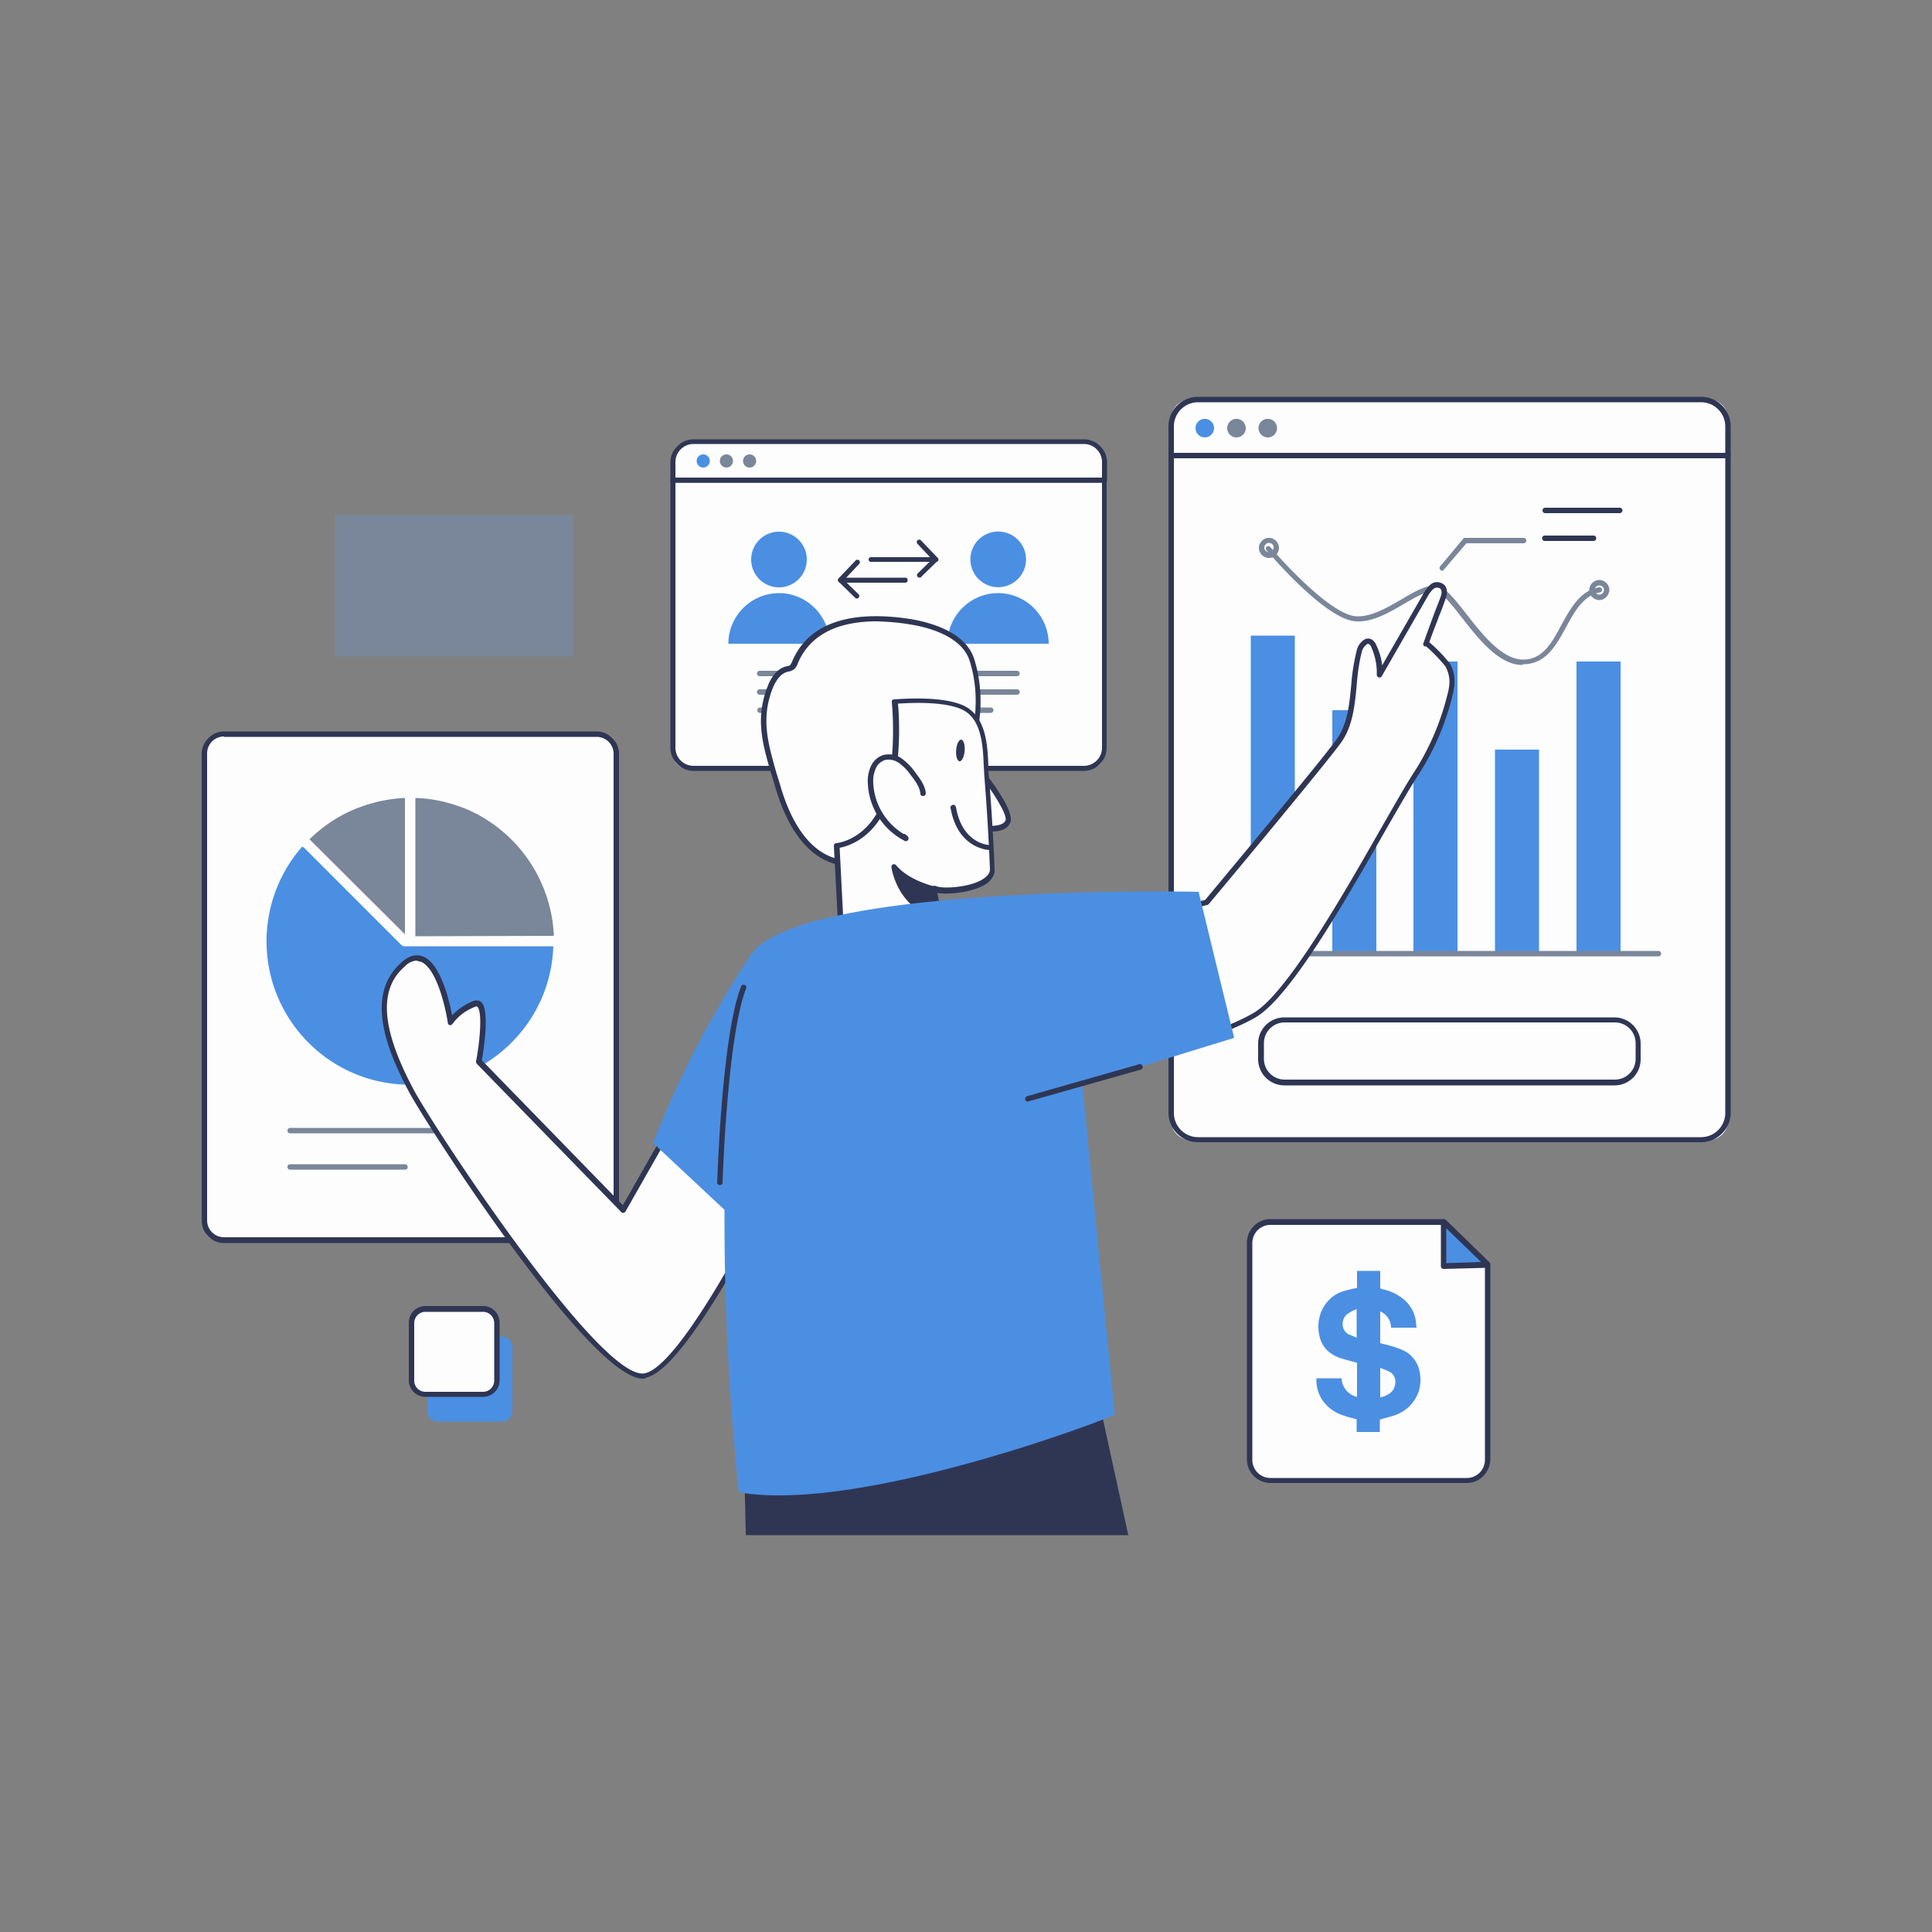<svg width="180" height="180" fill="none" xmlns="http://www.w3.org/2000/svg"><rect width="100%" height="100%" fill="#808080" stroke="none"/><path d="M62.676 44.748h40.212v25.488c0 .756-.612 1.368-1.368 1.368H64.044a1.367 1.367 0 01-1.368-1.368V44.748z" fill="#FDFDFD"/><path d="M100.98 71.82H64.62a2.166 2.166 0 01-2.16-2.16V44.712c0-.144.108-.216.216-.216h40.212c.144 0 .216.108.216.216V69.66c0 1.188-.936 2.16-2.124 2.16zM62.928 44.964V69.66a1.69 1.69 0 001.692 1.692h36.36a1.69 1.69 0 001.692-1.692V44.964H62.928z" fill="#2F3654"/><path d="M64.044 41.184h37.476c.756 0 1.368.612 1.368 1.368v2.196H62.676v-2.196c0-.756.612-1.368 1.368-1.368z" fill="#FDFDFD"/><path d="M102.888 44.964H62.676c-.144 0-.216-.108-.216-.216v-1.656c0-1.188.972-2.16 2.16-2.16h36.36c1.188 0 2.16.972 2.16 2.16v1.656c0 .108-.108.216-.252.216zm-39.96-.468h39.744v-1.44a1.69 1.69 0 00-1.692-1.692H64.62a1.69 1.69 0 00-1.692 1.692v1.44z" fill="#2F3654"/><path d="M72.576 54.72a2.592 2.592 0 100-5.184 2.592 2.592 0 000 5.184zm-4.716 5.256c0-2.592 2.124-4.716 4.716-4.716s4.716 2.124 4.716 4.716H67.86zm27.424-6.634a2.592 2.592 0 10-4.591-2.407 2.592 2.592 0 004.591 2.407zm-7.012 6.634c0-2.592 2.124-4.716 4.716-4.716s4.716 2.124 4.716 4.716h-9.432z" fill="#4B8FE3"/><path d="M87.192 52.344h-6.048c-.144 0-.216-.108-.216-.216 0-.144.108-.216.216-.216h5.508l-1.188-1.26c-.072-.108-.072-.252.036-.324a.219.219 0 01.288 0l1.584 1.656c.072.072.072.18.036.252-.036.072-.108.108-.216.108z" fill="#2F3654"/><path d="M85.68 53.82c-.072 0-.108-.036-.18-.072a.227.227 0 010-.324l1.512-1.476c.108-.072.252-.072.324.036a.219.219 0 010 .288l-1.512 1.476c-.036.072-.108.072-.144.072zm-1.332.468H78.3a.243.243 0 01-.216-.144.222.222 0 01.036-.252l1.584-1.656c.072-.108.216-.108.324-.036.108.072.108.216.036.324l-.036.036-1.188 1.26h5.508c.144 0 .216.108.216.216 0 .18-.108.252-.216.252z" fill="#2F3654"/><path d="M79.812 55.764c-.072 0-.108-.036-.144-.072l-1.512-1.476c-.072-.108-.072-.252 0-.324a.227.227 0 01.324 0l1.512 1.476a.227.227 0 010 .324c-.072.072-.144.072-.18.072z" fill="#2F3654"/><path d="M94.752 63H70.776a.246.246 0 01-.252-.252c0-.144.108-.252.252-.252h23.976c.144 0 .252.108.252.252a.246.246 0 01-.252.252c.036 0 .036 0 0 0zm0 1.728H70.776a.246.246 0 01-.252-.252c0-.144.108-.252.252-.252h23.976c.144 0 .252.108.252.252a.246.246 0 01-.252.252c.036 0 .036 0 0 0zm-2.448 1.692H70.812a.246.246 0 01-.252-.252c0-.144.108-.252.252-.252h21.492c.144 0 .252.108.252.252a.246.246 0 01-.252.252z" fill="#7A8699"/><path d="M65.52 43.56a.612.612 0 100-1.224.612.612 0 000 1.224z" fill="#4B8FE3"/><path d="M67.68 43.56a.612.612 0 100-1.224.612.612 0 000 1.224zm2.16 0a.612.612 0 100-1.224.612.612 0 000 1.224z" fill="#7A8699"/><path d="M109.116 42.444h51.876V104.4c0 1.008-.792 1.8-1.8 1.8h-48.276c-1.008 0-1.8-.792-1.8-1.8V42.444z" fill="#FDFDFD"/><path d="M158.472 106.416h-46.836a2.75 2.75 0 01-2.772-2.772v-61.2c0-.144.108-.252.252-.252h51.876c.144 0 .252.108.252.252v61.236c0 1.512-1.26 2.736-2.772 2.736zm-49.104-63.72v60.984a2.259 2.259 0 002.268 2.268h46.836a2.259 2.259 0 002.268-2.268V42.696h-51.372z" fill="#2F3654"/><path d="M150.408 101.124h-30.744a2.45 2.45 0 01-2.448-2.448v-1.44a2.45 2.45 0 012.448-2.448h30.744a2.45 2.45 0 012.448 2.448v1.44a2.428 2.428 0 01-2.448 2.448zM119.7 95.256c-1.08 0-1.944.864-1.944 1.944v1.44c0 1.08.864 1.944 1.944 1.944h30.744c1.08 0 1.944-.864 1.944-1.944V97.2c0-1.08-.864-1.944-1.944-1.944H119.7z" fill="#2F3654"/><path d="M120.636 59.22h-4.104v29.628h4.104V59.22zm7.596 6.948h-4.104v22.716h4.104V66.168zm7.56-4.536h-4.104v27.216h4.104V61.632zm7.596 8.208h-4.104v19.008h4.104V69.84zm7.596-8.208h-4.104v27.216h4.104V61.632z" fill="#4B8FE3"/><path d="M150.912 47.808h-6.948a.246.246 0 01-.252-.252c0-.144.108-.252.252-.252h6.948c.144 0 .252.108.252.252 0 .144-.144.252-.252.252zm-2.448 2.592h-4.536a.246.246 0 01-.252-.252c0-.144.108-.252.252-.252h4.536c.144 0 .252.108.252.252a.246.246 0 01-.252.252z" fill="#2F3654"/><path d="M141.84 61.956c-2.196 0-4.104-2.448-5.652-4.428-1.008-1.296-1.944-2.484-2.592-2.484-.72.036-1.692.576-2.736 1.188-1.404.828-3.024 1.764-4.536 1.656-2.844-.144-8.136-6.408-8.352-6.66a.234.234 0 01.072-.324c.072-.036.18-.036.288.036.036.072 5.4 6.336 8.028 6.48 1.404.072 2.916-.828 4.284-1.62 1.08-.648 2.124-1.224 2.988-1.26.864-.036 1.8 1.152 2.988 2.664 1.512 1.944 3.384 4.32 5.4 4.248 1.764-.072 2.592-1.62 3.456-3.24.864-1.548 1.728-3.168 3.492-3.492.144-.036.252.072.288.18.036.144-.072.252-.18.288-1.548.288-2.34 1.728-3.168 3.24-.9 1.656-1.836 3.384-3.888 3.456h-.144l-.036.072zM154.512 89.1h-41.328a.246.246 0 01-.252-.252c0-.144.108-.252.252-.252h41.328c.144 0 .252.108.252.252a.246.246 0 01-.252.252z" fill="#7A8699"/><path d="M118.224 51.984a.953.953 0 01-.936-.936c0-.504.432-.936.936-.936s.936.432.936.936a.953.953 0 01-.936.936zm0-1.404a.438.438 0 00-.432.432c0 .252.216.432.432.432a.438.438 0 00.432-.432c.036-.216-.18-.432-.432-.432zm30.78 5.328a.953.953 0 01-.936-.936c0-.504.432-.936.936-.936s.936.432.936.936c-.036.504-.432.936-.936.936zm0-1.368a.438.438 0 00-.432.432c0 .252.216.432.432.432a.438.438 0 00.432-.432.438.438 0 00-.432-.432z" fill="#7A8699"/><path d="M110.916 37.224h48.276c1.008 0 1.8.792 1.8 1.8v3.42h-51.876v-3.42c0-1.008.792-1.8 1.8-1.8z" fill="#FDFDFD"/><path d="M160.992 42.696h-51.876a.246.246 0 01-.252-.252v-2.7a2.75 2.75 0 012.772-2.772h46.836a2.75 2.75 0 012.772 2.772v2.7a.246.246 0 01-.252.252zm-51.624-.504h51.372v-2.448a2.259 2.259 0 00-2.268-2.268h-46.836a2.259 2.259 0 00-2.268 2.268v2.448z" fill="#2F3654"/><path d="M20.34 68.364h35.784c.72 0 1.332.576 1.332 1.332v44.568c0 .72-.576 1.332-1.332 1.332H20.34c-.72 0-1.332-.576-1.332-1.332V69.696c0-.72.612-1.332 1.332-1.332z" fill="#FDFDFD"/><path d="M55.584 115.812H20.88a2.09 2.09 0 01-2.088-2.088V70.236a2.09 2.09 0 012.088-2.088h34.704a2.09 2.09 0 012.088 2.088v43.488c.036 1.152-.936 2.088-2.088 2.088zM20.88 68.616c-.9 0-1.584.72-1.584 1.584v43.488c0 .9.72 1.584 1.584 1.584h34.704c.9 0 1.584-.72 1.584-1.584V70.236c0-.9-.72-1.584-1.584-1.584H20.88v-.036z" fill="#2F3654"/><path d="M47.736 105.588h-20.7a.246.246 0 01-.252-.252c0-.144.108-.252.252-.252h20.7c.144 0 .252.108.252.252a.246.246 0 01-.252.252zm-10.008 3.384H27.036a.246.246 0 01-.252-.252c0-.144.108-.252.252-.252h10.692c.144 0 .252.108.252.252.036.144-.108.252-.252.252.036 0 .036 0 0 0z" fill="#7A8699"/><path d="M28.332 78.984l9.036 9.036a.462.462 0 00.36.144h13.824c-.252 7.38-6.444 13.14-13.824 12.888-7.38-.252-13.14-6.444-12.888-13.824a13.414 13.414 0 013.312-8.352l.18.108z" fill="#4B8FE3"/><path d="M38.7 74.34v12.888h.144l12.492-.036c.288 0 .288 0 .252-.288a13.494 13.494 0 00-7.956-11.448c-1.368-.576-2.844-.972-4.32-1.08l-.612-.036zm-.972 12.708V74.34a14.087 14.087 0 00-4.392.936c-1.692.648-3.204 1.656-4.5 2.916l8.892 8.856z" fill="#7A8699"/><path d="M136.656 137.916h-18.288a1.936 1.936 0 01-1.944-1.944v-20.196c0-1.08.864-1.944 1.944-1.944h16.164l4.068 3.96v18.18c-.036 1.08-.9 1.944-1.944 1.944z" fill="#FDFDFD"/><path d="M136.656 138.168h-18.288a2.205 2.205 0 01-2.196-2.196v-20.196c0-1.188.972-2.196 2.196-2.196h16.164c.072 0 .144.036.18.072l4.068 3.96a.275.275 0 01.072.18v18.18c-.036 1.224-1.008 2.196-2.196 2.196zm-18.288-24.048a1.69 1.69 0 00-1.692 1.692v20.196a1.69 1.69 0 001.692 1.692h18.288a1.69 1.69 0 001.692-1.692v-18.072l-3.96-3.816h-16.02z" fill="#2F3654"/><path d="M112.248 40.752a.864.864 0 100-1.728.864.864 0 000 1.728z" fill="#4B8FE3"/><path d="M115.2 40.752a.864.864 0 100-1.728.864.864 0 000 1.728zm2.916 0a.864.864 0 100-1.728.864.864 0 000 1.728zm16.236 12.42c-.072 0-.108-.036-.144-.072-.108-.072-.108-.252-.036-.324l2.16-2.592c.036-.072.108-.072.18-.072h5.436c.144 0 .252.108.252.252a.246.246 0 01-.252.252h-5.328l-2.124 2.484c0 .036-.072.072-.144.072z" fill="#7A8699"/><path d="M134.496 113.868v4.068l4.068-.108-4.068-3.96z" fill="#4B8FE3"/><path d="M134.496 118.224a.275.275 0 01-.18-.072.275.275 0 01-.072-.18v-4.104c0-.144.108-.252.252-.252.072 0 .144.036.18.072l4.068 3.96a.28.28 0 01.072.288c-.036.108-.108.144-.216.18l-4.104.108zm.252-3.78v3.24l3.24-.108-3.24-3.132z" fill="#2F3654"/><path d="M40.788 124.524h5.976c.54 0 .972.432.972.972v5.976c0 .54-.432.972-.972.972h-5.976a.968.968 0 01-.972-.972v-5.976c0-.54.432-.972.972-.972z" fill="#4B8FE3"/><path d="M39.276 121.968h6.084a.93.93 0 01.936.936v6.084a.93.93 0 01-.936.936h-6.084a.93.93 0 01-.936-.936v-6.084a.93.93 0 01.936-.936z" fill="#FDFDFD"/><path d="M45 130.14h-5.364a1.537 1.537 0 01-1.548-1.548v-5.364c0-.864.684-1.548 1.548-1.548H45c.864 0 1.548.684 1.548 1.548v5.364c0 .864-.684 1.548-1.548 1.548zm-5.364-7.92c-.576 0-1.044.468-1.044 1.044v5.364c0 .576.468 1.044 1.044 1.044H45c.576 0 1.044-.468 1.044-1.044v-5.364c0-.576-.468-1.044-1.044-1.044h-5.364z" fill="#2F3654"/><path d="M126.396 133.416v-1.188a12.867 12.867 0 01-1.26-.36 3.714 3.714 0 01-1.944-1.44 3.345 3.345 0 01-.54-2.016h2.34a1.84 1.84 0 001.44 1.728v-3.168c-.468-.144-.936-.252-1.404-.396a3.42 3.42 0 01-1.368-.756 2.772 2.772 0 01-.756-1.476c-.144-.684-.072-1.368.144-2.016.36-.936 1.08-1.692 2.052-2.016.396-.108.792-.216 1.188-.288l.144-.036v-1.584h2.16v1.512c0 .108.036.144.144.18.756.144 1.44.468 2.016.936.612.504 1.044 1.224 1.152 2.016.036.216.036.432.072.648H129.6c0-.648-.396-1.26-1.008-1.512v2.952l.252.072c.648.144 1.26.324 1.836.576.9.396 1.512 1.26 1.62 2.232.144.9-.072 1.836-.612 2.556-.432.612-1.044 1.044-1.764 1.296-.432.144-.9.252-1.368.396v1.152h-2.16zm2.196-5.976v2.736c.36-.036.684-.216.972-.432.504-.396.684-1.44-.036-1.908-.324-.144-.612-.288-.936-.396zm-2.196-2.808v-2.664a3.627 3.627 0 00-.828.432c-.612.396-.684 1.512.072 1.908l.756.324z" fill="#4B8FE3"/><path d="M53.424 47.952H31.212v13.212h22.212V47.952z" fill="#7A8699"/><path d="M77.76 80.208c-2.952-.9-4.536-4.356-5.328-7.128-.9-3.132-1.944-5.724-.684-8.964.288-.756.756-1.548 1.512-1.764.18-.036.36-.108.54-.18a1.27 1.27 0 00.288-.468c1.8-4.248 6.912-4.356 10.728-3.78 2.232.36 5.112 1.368 5.796 3.636 1.26 4.212.216 8.784-2.124 12.384-2.16 3.42-6.3 7.596-10.728 6.264z" fill="#FDFDFD"/><path d="M79.452 80.712a5.809 5.809 0 01-1.764-.252c-3.096-.936-4.716-4.464-5.508-7.308-.108-.36-.216-.72-.324-1.044-.792-2.736-1.512-5.112-.36-8.1.396-1.08.972-1.692 1.692-1.908l.144-.036a.409.409 0 00.288-.108c.072-.108.144-.216.18-.324 1.872-4.428 7.02-4.572 11.016-3.96 1.512.252 5.184 1.08 5.976 3.816 1.224 3.996.432 8.604-2.16 12.6-2.088 3.384-5.508 6.624-9.18 6.624zm2.232-22.824c-3.024 0-6.048.864-7.344 3.888-.072.216-.18.432-.36.576-.144.108-.324.18-.504.216-.036 0-.072 0-.144.036-.54.144-1.008.684-1.368 1.584-1.08 2.808-.396 5.112.36 7.776l.324 1.044c.756 2.7 2.268 6.084 5.148 6.948 4.032 1.224 8.064-2.376 10.476-6.156 2.484-3.888 3.276-8.316 2.088-12.168-.72-2.448-4.14-3.24-5.58-3.456-1.008-.18-2.052-.252-3.096-.288z" fill="#2F3654"/><path d="M91.224 71.712s3.204 3.996 2.7 4.896c-.504.9-2.484.504-2.484.504" fill="#FDFDFD"/><path d="M92.376 77.472c-.324 0-.684-.036-1.008-.108-.144-.036-.216-.18-.18-.288.036-.144.144-.216.288-.216.504.108 1.872.216 2.196-.396.252-.504-1.188-2.772-2.664-4.644-.108-.108-.108-.252 0-.36.108-.108.252-.108.36 0l.036.036c.756.972 3.24 4.176 2.7 5.184-.288.648-1.044.792-1.728.792z" fill="#2F3654"/><path d="M90.144 66.168c1.908 1.296 1.692 4.428 1.836 6.408.252 2.808.396 5.652.504 8.46.072 1.8-4.536 2.232-5.4 1.8l1.368 6.984-10.044-2.844-.432-8.172s3.06-.252 4.536-4.032c1.476-3.78.9-9.36.9-9.36s4.86-.504 6.732.756z" fill="#FDFDFD"/><path d="M88.416 90.036h-.072L78.3 87.192c-.108-.036-.18-.108-.18-.216l-.432-8.172c0-.144.108-.252.216-.252s2.916-.288 4.32-3.888c1.44-3.708.864-9.216.864-9.252 0-.072 0-.144.036-.18a.275.275 0 01.18-.072c.216 0 5.004-.468 6.912.828 1.692 1.152 1.8 3.564 1.872 5.508 0 .396.036.756.072 1.08.216 2.808.396 5.652.504 8.46 0 .36-.144.9-.864 1.368-1.188.72-3.384.972-4.464.792l1.296 6.588c.036.144-.072.252-.18.288 0-.036 0-.036-.036-.036zm-9.792-3.276l9.468 2.664-1.296-6.588c-.036-.108.036-.18.108-.252.072-.072.18-.072.288-.036.576.288 3.168.144 4.392-.648.432-.288.648-.576.648-.9a222.097 222.097 0 00-.504-8.46c-.036-.324-.036-.72-.072-1.116-.072-1.836-.18-4.104-1.656-5.112-1.548-1.044-5.328-.828-6.336-.756.108 1.152.396 5.832-.936 9.252-1.296 3.312-3.708 4.032-4.5 4.176l.396 7.776z" fill="#2F3654"/><path d="M92.232 78.948s-2.772 0-3.42-3.744l3.42 3.744z" fill="#FDFDFD"/><path d="M92.232 79.2c-.036 0-2.988-.036-3.672-3.924-.036-.144.072-.252.216-.288.144-.036.252.072.288.216.612 3.456 3.06 3.528 3.168 3.528.144 0 .252.108.252.252 0 .144-.108.216-.252.216z" fill="#2F3654"/><path d="M86.004 73.98c-.072-.684-.54-1.296-.972-1.872-.324-.432-.684-.864-1.116-1.188-.432-.324-1.008-.468-1.548-.324-.468.18-.828.504-1.008.972-.18.468-.252.936-.216 1.44a6.046 6.046 0 003.276 5.076c-.072-.036-.108-.108-.18-.144" fill="#FDFDFD"/><path d="M84.384 78.372c-.036 0-.072 0-.108-.036a6.32 6.32 0 01-3.42-5.328 3.27 3.27 0 01.252-1.548 1.92 1.92 0 011.188-1.116c.612-.144 1.26-.036 1.764.36.468.36.864.756 1.188 1.224.396.54.936 1.188 1.008 1.98a.246.246 0 01-.252.252c-.144 0-.252-.072-.252-.216-.072-.648-.504-1.224-.9-1.728a4.535 4.535 0 00-1.08-1.116c-.396-.288-.864-.396-1.332-.288-.396.144-.72.432-.864.828-.18.432-.252.864-.216 1.332a5.89 5.89 0 002.808 4.716c.072 0 .144 0 .216.072l.18.144a.277.277 0 01.036.36c-.072.072-.144.108-.216.108zm2.7 4.464s-2.448-.54-3.744-2.052c0 0 .432 3.744 4.212 4.644l-.468-2.592z" fill="#2F3654"/><path d="M87.552 85.644h-.072c-3.924-.936-4.428-4.824-4.428-4.86 0-.108.036-.216.144-.252a.28.28 0 01.288.072c1.188 1.44 3.564 1.98 3.564 1.98.108.036.18.108.18.216l.504 2.556c0 .072 0 .18-.072.216.036.036-.036.072-.108.072zm-3.744-4.104c.504 1.656 1.8 2.988 3.456 3.492l-.396-2.016a7.562 7.562 0 01-3.06-1.476zm6.066-11.59c.043-.555-.1-1.019-.317-1.036-.218-.017-.43.42-.473.975-.043.555.1 1.018.317 1.035.218.017.43-.42.473-.974z" fill="#2F3654"/><path d="M63.216 103.644l-5.184 9.072-13.464-13.824s1.08-5.868-.36-5.4c-.9.324-1.728.936-2.304 1.692 0 0-1.188-8.1-4.32-5.4-3.132 2.7-1.692 7.308.684 11.772 1.764 3.312 17.496 27.54 21.852 26.568 4.356-.972 14.724-22.968 14.724-22.968l-11.628-1.512z" fill="#FDFDFD"/><path d="M59.904 128.448c-4.968 0-20.232-23.76-21.816-26.748-1.98-3.744-4.212-9.036-.612-12.096.648-.576 1.296-.72 1.908-.504 1.656.612 2.484 4.14 2.736 5.508a5.28 5.28 0 012.052-1.368.698.698 0 01.648.108c.828.72.252 4.428.072 5.436l13.14 13.5 5.004-8.784a.303.303 0 01.252-.144l11.628 1.512c.072 0 .144.072.18.144a.23.23 0 010 .216c-.396.9-10.44 22.14-14.868 23.112-.144.108-.216.108-.324.108zM38.808 89.496c-.396.036-.792.216-1.044.504-2.52 2.124-2.268 5.796.756 11.484 1.908 3.6 17.532 27.36 21.564 26.46 3.924-.864 13.104-19.836 14.4-22.536l-11.124-1.476-5.076 8.928c-.036.072-.108.108-.18.144-.072 0-.144 0-.216-.072L44.424 99.108c-.072-.072-.072-.144-.072-.216.36-1.872.612-4.68.108-5.112-.036 0-.072-.036-.144 0-.864.324-1.62.864-2.16 1.62-.072.072-.18.144-.252.108-.108-.036-.18-.108-.18-.216-.216-1.404-1.044-5.112-2.52-5.688a2.92 2.92 0 01-.396-.108z" fill="#2F3654"/><path d="M102.636 99.576s10.44-2.7 14.328-5.003c4.284-2.52 12.348-18.432 14.976-22.392 1.404-2.197 2.484-4.572 3.132-7.129.324-1.116.432-1.944-.108-3.024-.108-.215-1.98-2.231-2.052-2.015.468-1.404 1.044-2.773 1.548-4.176.144-.397.252-.865-.036-1.153-.288-.215-.648-.215-.9 0a2.464 2.464 0 00-.612.757l-4.284 7.451a5.709 5.709 0 00-.54-2.664c-.072-.18-.18-.324-.324-.395-.468-.252-.936.36-1.08.9-.756 2.664-.216 5.904-1.836 8.28-1.26 1.8-12.348 15.084-12.348 15.084l-9.792 2.556" fill="#FDFDFD"/><path d="M102.636 99.828a.27.27 0 01-.252-.18c-.036-.144.036-.288.18-.324.108-.036 10.44-2.7 14.256-4.968 3.096-1.836 8.352-11.052 11.844-17.172 1.26-2.196 2.34-4.104 3.024-5.148a23.803 23.803 0 003.096-7.056c.288-1.044.432-1.836-.108-2.88a14.75 14.75 0 00-1.8-1.872h-.108c-.144-.036-.216-.18-.144-.324.324-.9.648-1.8.972-2.664.18-.504.396-1.008.576-1.512.18-.432.18-.756 0-.9a.545.545 0 00-.612.036c-.216.18-.396.432-.54.684L128.736 63c-.072.108-.18.144-.288.108a.27.27 0 01-.18-.252c.036-.864-.144-1.728-.504-2.556a.56.56 0 00-.216-.288c-.072-.036-.144-.036-.18 0-.252.18-.432.432-.504.756-.252 1.008-.396 2.088-.468 3.132-.18 1.836-.36 3.708-1.404 5.22-1.26 1.8-11.916 14.58-12.384 15.12-.036.036-.072.072-.144.072l-9.792 2.556c-.144.036-.252-.036-.288-.18-.036-.144.036-.288.18-.324l9.72-2.52c.828-1.008 11.124-13.32 12.276-15.012 1.008-1.44 1.152-3.24 1.332-5.004.072-1.08.252-2.16.504-3.204a1.64 1.64 0 01.792-1.08c.216-.072.432-.072.612.036.18.108.36.324.432.54.288.612.468 1.224.54 1.872l3.852-6.696c.18-.324.396-.612.684-.864.36-.288.864-.252 1.224.036.324.288.36.792.108 1.44-.18.504-.36 1.008-.576 1.512-.288.792-.612 1.584-.9 2.412a14.67 14.67 0 011.944 2.016c.612 1.188.432 2.088.144 3.24a23.873 23.873 0 01-3.168 7.2c-.684 1.044-1.764 2.916-3.024 5.112-3.708 6.516-8.82 15.444-12.024 17.352-3.888 2.304-13.968 4.896-14.4 5.076-.036-.036-.036-.036-.072-.036l.072.036zm2.484 43.2l-3.24-14.832-32.544 8.748s.072 2.448.144 6.084h35.64z" fill="#2F3654"/><path d="M111.672 83.088s-37.008-.792-41.688 5.832a92.547 92.547 0 00-9.144 17.568l6.66 6.228c-.036 8.784.432 17.604 1.332 26.316 11.484 2.016 35.208-7.164 35.028-7.236l-3.024-30.744 14.148-4.356-3.312-13.608z" fill="#4B8FE3"/><path d="M67.068 110.412a.246.246 0 01-.252-.252c.036-.54.432-13.68 2.232-18.251.036-.145.18-.18.324-.145.144.036.18.18.144.325-1.764 4.5-2.196 17.963-2.196 18.107 0 .108-.108.216-.252.216zm28.692-7.776a.246.246 0 01-.252-.252.27.27 0 01.18-.252l10.476-2.988c.144-.036.252.072.288.216a.245.245 0 01-.144.288l-10.44 2.952c-.072 0-.072 0-.108.036z" fill="#2F3654"/></svg>